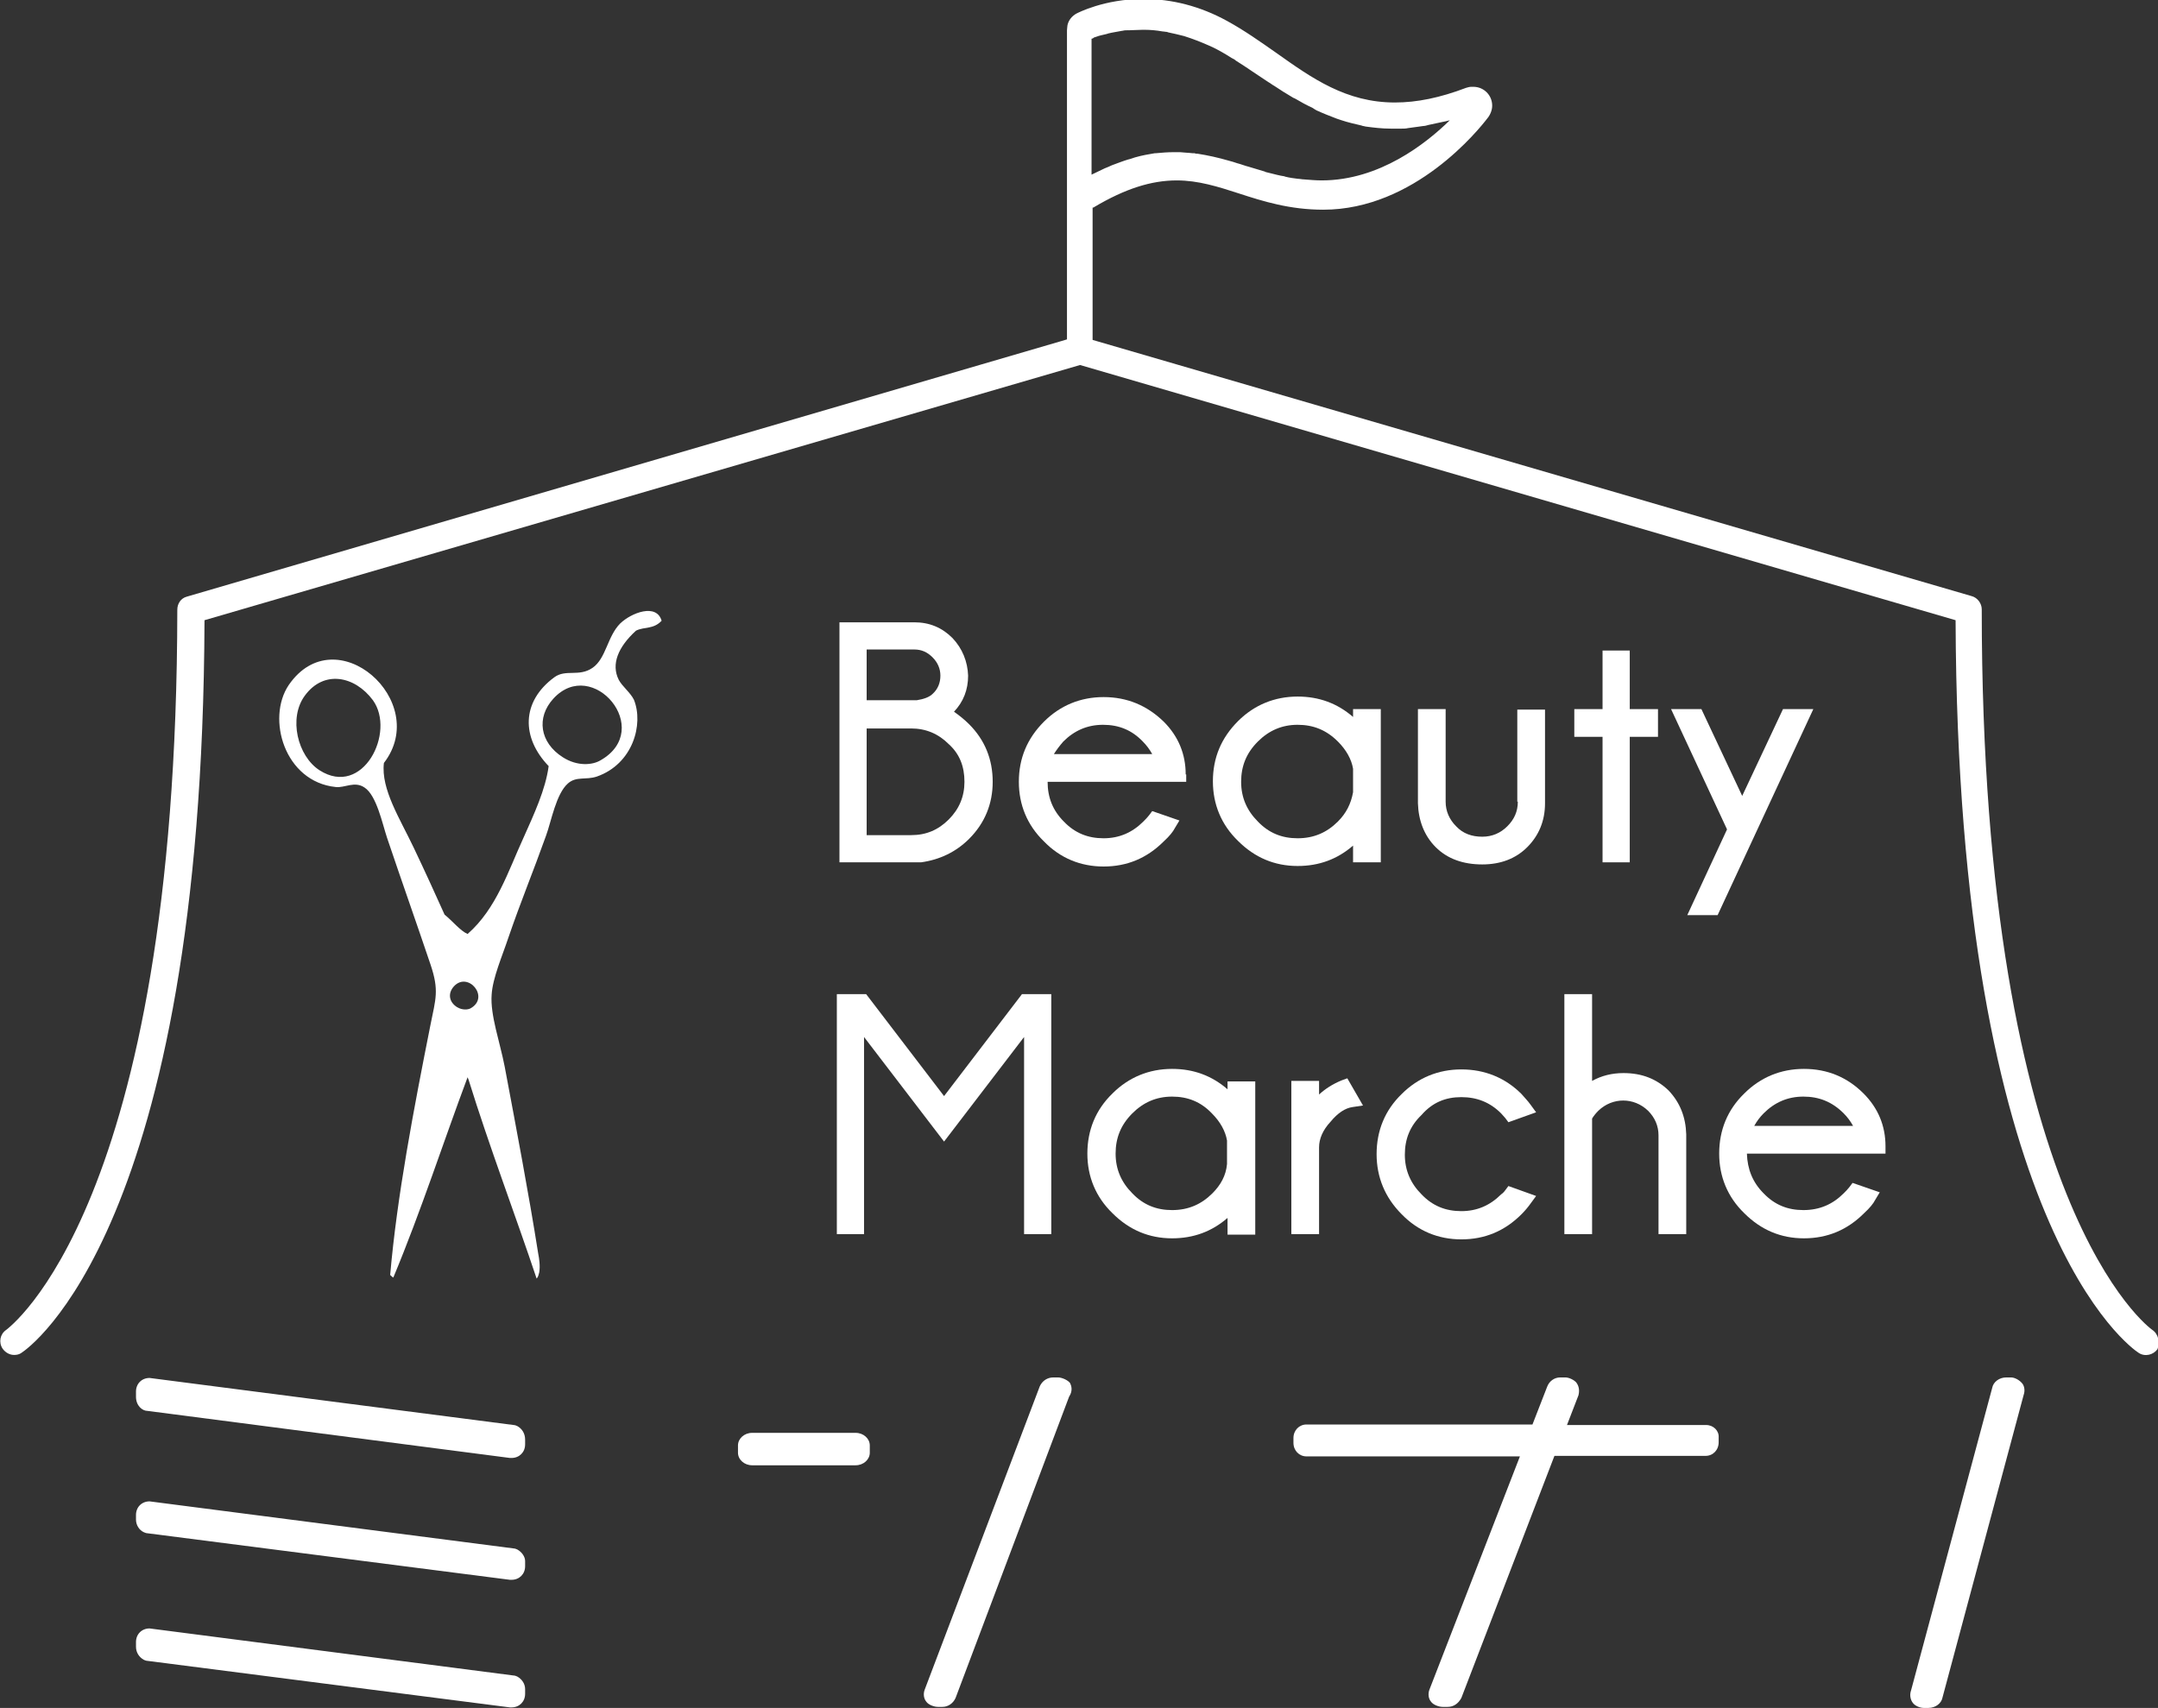 <?xml version="1.0" encoding="utf-8"?>
<!-- Generator: Adobe Illustrator 24.2.3, SVG Export Plug-In . SVG Version: 6.00 Build 0)  -->
<svg version="1.1" id="レイヤー_1" xmlns="http://www.w3.org/2000/svg" xmlns:xlink="http://www.w3.org/1999/xlink" x="0px"
	 y="0px" viewBox="0 0 412.6 326.6" style="enable-background:new 0 0 412.6 326.6;" xml:space="preserve">
<rect x="0" y="0" width="412.6" height="326.6" fill="#333333" stroke="none"/>
<style type="text/css">
	.st0{fill:#FFFFFF;}
</style>
<g>
	<path class="st0" d="M98.9,320.6c-0.2-0.1-0.5-0.2-0.7-0.2l-69.6-9c-1.5,0-2.6,1.1-2.6,2.6v0.9c0,1.1,0.6,2,1.5,2.5
		c0.2,0.1,0.5,0.2,0.7,0.2l69.3,8.9c0.1,0,0.2,0,0.3,0c1.5,0,2.6-1.1,2.6-2.6v-0.9C100.4,322,99.8,321.1,98.9,320.6"/>
	<path class="st0" d="M98.9,296.3c-0.2-0.1-0.5-0.2-0.7-0.2l-69.6-9c-1.5,0-2.6,1.1-2.6,2.6v0.9c0,1,0.6,2,1.5,2.4
		c0.2,0.1,0.5,0.2,0.7,0.2l69.3,8.9c0.1,0,0.2,0,0.3,0c1.5,0,2.6-1.1,2.6-2.6v-1C100.4,297.7,99.8,296.8,98.9,296.3"/>
	<path class="st0" d="M98.9,272.7c-0.2-0.1-0.5-0.2-0.7-0.2l-69.6-9c-1.5,0-2.6,1.1-2.6,2.6v1c0,1.7,1.2,2.7,2.2,2.7h0l69.3,9
		c0.1,0,0.2,0,0.3,0c1.5,0,2.6-1.1,2.6-2.6v-0.9C100.4,274.1,99.8,273.2,98.9,272.7"/>
	<path class="st0" d="M202.3,263.4h-0.9c-1.1,0-2.1,0.6-2.6,1.7l-22,58c-0.3,0.8-0.2,1.7,0.3,2.3c0.4,0.6,1.5,1,2.2,1h0.9
		c1,0,2-0.6,2.5-1.7l21.7-57.6c0.8-1.2,0.4-2.2,0.2-2.6C204.3,264,203.1,263.4,202.3,263.4"/>
	<path class="st0" d="M326.2,272.5h-26.6l2.2-5.7c0.3-1.2-0.1-2-0.4-2.4c-0.4-0.5-1.4-1-2.1-1h-1c-1.1,0-2.1,0.7-2.5,1.8l-2.8,7.2
		h-43.2c-1.4,0-2.5,1.1-2.5,2.6v0.9c0,1.5,1.1,2.6,2.5,2.6h40.8l-17.3,44.6c-0.3,0.8-0.2,1.7,0.3,2.3c0.4,0.6,1.5,1,2.2,1h1
		c1.1,0,2-0.6,2.6-1.7l17.8-46.3h28.9c1.4,0,2.5-1.1,2.5-2.6v-0.9C328.7,273.6,327.6,272.5,326.2,272.5"/>
	<path class="st0" d="M384.5,263.4h-0.9c-1.4,0-2.5,0.9-2.7,2l-15.5,57.8c-0.4,1.1,0,2,0.3,2.4c0.4,0.6,1.4,1,2.1,1h0.9
		c1.4,0,2.5-0.9,2.7-2l15.5-57.8c0.4-1.1,0-2-0.3-2.3C386.1,263.9,385.2,263.4,384.5,263.4"/>
	<path class="st0" d="M166.3,277.8c0,1.3-1.2,2.4-2.7,2.4h-19.8c-1.5,0-2.7-1.1-2.7-2.4v-1.4c0-1.3,1.2-2.4,2.7-2.4h19.8
		c1.5,0,2.7,1.1,2.7,2.4V277.8z"/>
	<path class="st0" d="M182.1,122c-2-2-4.4-3-7.3-3h-14.3v45.9H176l0.1,0c3.6-0.5,6.7-2,9.2-4.5c3-3,4.5-6.7,4.5-10.9
		c0-4.3-1.5-8-4.5-11c-0.9-0.9-1.9-1.7-2.9-2.4c1.8-1.9,2.7-4.2,2.7-6.9C185,126.5,184,124,182.1,122 M165.8,124.2h9
		c1.4,0,2.5,0.5,3.5,1.5c1,1,1.5,2.2,1.5,3.5c0,1.4-0.5,2.6-1.5,3.5c-0.6,0.6-1.7,1-3,1.2h-9.6V124.2z M184.4,149.5
		c0,2.8-1,5.2-3,7.2c-2,2-4.3,3-7.2,3h-8.5v-20.4h8.5c2.8,0,5.2,1,7.2,3C183.5,144.2,184.4,146.6,184.4,149.5"/>
	<path class="st0" d="M226.7,148.1c0-3.9-1.4-7.3-4.2-10.1c-3.2-3.1-7-4.7-11.5-4.7c-4.4,0-8.3,1.6-11.4,4.7
		c-3.2,3.2-4.8,7-4.8,11.5c0,4.4,1.6,8.3,4.8,11.4c3.1,3.2,7,4.8,11.4,4.8c4.5,0,8.3-1.6,11.5-4.8c1.1-1,1.8-1.9,2.1-2.5l0.9-1.5
		l-5.2-1.8l-0.6,0.8c-0.3,0.4-0.7,0.8-1.1,1.2c-2.1,2.1-4.6,3.2-7.6,3.2c-3,0-5.5-1-7.6-3.2c-2.1-2.1-3.1-4.6-3.1-7.6h26.5V148.1z
		 M201.5,144.2c0.5-0.8,1.1-1.6,1.8-2.4c2.1-2.1,4.6-3.2,7.6-3.2c3,0,5.5,1,7.6,3.2c0.7,0.7,1.3,1.5,1.8,2.4H201.5z"/>
	<path class="st0" d="M264,164.9v-29.3h-5.3v1.5c-3-2.6-6.5-3.9-10.6-3.9c-4.4,0-8.3,1.6-11.4,4.7c-3.2,3.2-4.8,7-4.8,11.5
		c0,4.4,1.6,8.3,4.8,11.4c3.2,3.2,7,4.8,11.4,4.8c4.1,0,7.6-1.3,10.6-3.9v3.2H264z M255.8,157.1c-2.1,2.1-4.6,3.2-7.7,3.2
		c-3,0-5.5-1-7.6-3.2c-2.1-2.1-3.2-4.6-3.2-7.6c0-3,1-5.5,3.2-7.7c2.1-2.1,4.6-3.2,7.6-3.2c3,0,5.5,1,7.7,3.2
		c1.6,1.6,2.6,3.4,2.9,5.2l0,4.5C258.3,153.7,257.4,155.5,255.8,157.1"/>
	<path class="st0" d="M290.2,153.3c0,1.9-0.7,3.4-2,4.7c-1.3,1.3-2.9,2-4.8,2c-2,0-3.7-0.6-5-2c-1.3-1.3-2-2.9-2-4.7v-17.7h-5.3
		l0,18c0.1,3.3,1.2,6.2,3.4,8.4c2.2,2.2,5.2,3.3,8.9,3.3c3.5,0,6.4-1.1,8.6-3.3c2.2-2.2,3.4-5,3.4-8.4v-17.9h-5.3V153.3z"/>
	<polygon class="st0" points="306.4,124.4 306.4,135.6 301,135.6 301,140.9 306.4,140.9 306.4,164.9 311.6,164.9 311.6,140.9 
		317,140.9 317,135.6 311.6,135.6 311.6,124.4 	"/>
	<polygon class="st0" points="340.9,135.6 333.1,152.2 325.3,135.6 319.5,135.6 330.2,158.6 322.6,175 328.4,175 346.7,135.6 	"/>
	<polygon class="st0" points="180.5,209.6 165.6,190.1 160,190.1 160,236 165.2,236 165.2,198.3 180.5,218.3 195.8,198.3 195.8,236 
		201,236 201,190.1 195.4,190.1 	"/>
	<path class="st0" d="M234.7,208.3c-3-2.6-6.5-3.9-10.6-3.9c-4.4,0-8.3,1.6-11.4,4.7c-3.2,3.1-4.8,7-4.8,11.5
		c0,4.4,1.6,8.3,4.8,11.4c3.2,3.2,7,4.8,11.4,4.8c4.1,0,7.6-1.3,10.6-3.9v3.2h5.3v-29.3h-5.3V208.3z M231.8,228.2
		c-2.1,2.1-4.6,3.2-7.7,3.2c-3,0-5.5-1-7.6-3.2c-2.1-2.1-3.2-4.6-3.2-7.6c0-3,1-5.5,3.2-7.7c2.1-2.1,4.6-3.2,7.6-3.2
		c3,0,5.5,1,7.6,3.2c1.6,1.6,2.6,3.4,2.9,5.2l0,4.5C234.4,224.8,233.4,226.6,231.8,228.2"/>
	<path class="st0" d="M256.5,206.6c-1.7,0.7-3.1,1.6-4.3,2.7v-2.6h-5.3V236h5.3v-16.6c0-1.6,0.7-3.3,2.2-4.9
		c1.4-1.7,2.8-2.6,4.2-2.8l2-0.3l-3-5.2L256.5,206.6z"/>
	<path class="st0" d="M279.4,209.8c3,0,5.5,1,7.6,3.1c0.3,0.3,0.5,0.6,0.8,0.9l0.6,0.8l5.3-1.9l-1.1-1.5c-0.5-0.7-1.1-1.3-1.7-2
		c-3.1-3.1-7-4.7-11.5-4.7c-4.4,0-8.3,1.6-11.4,4.7c-3.2,3.1-4.8,7-4.8,11.5c0,4.4,1.6,8.3,4.8,11.5c3.1,3.2,7,4.8,11.4,4.8
		c4.5,0,8.3-1.6,11.5-4.8c0.6-0.6,1.2-1.3,1.7-2l1.1-1.5l-5.3-1.9l-0.6,0.8c-0.2,0.3-0.5,0.6-0.8,0.8c-2.1,2.1-4.6,3.2-7.6,3.2
		c-3,0-5.5-1-7.6-3.2c-2.1-2.1-3.2-4.6-3.2-7.6c0-3,1-5.5,3.2-7.6C273.9,210.8,276.4,209.8,279.4,209.8"/>
	<path class="st0" d="M310.4,205.2c-2.2,0-4.2,0.5-6,1.5v-16.6h-5.3V236h5.3v-22.1c0.3-0.5,0.7-1,1.2-1.5c2.7-2.6,6.8-2.6,9.5,0
		c1.3,1.3,2,2.9,2,4.7V236h5.3v-19.1c-0.1-3.3-1.2-6.1-3.4-8.4C316.7,206.3,313.9,205.2,310.4,205.2"/>
	<path class="st0" d="M344.9,204.4c-4.4,0-8.3,1.6-11.4,4.7c-3.2,3.1-4.8,7-4.8,11.5c0,4.4,1.6,8.3,4.8,11.4c3.2,3.2,7,4.8,11.4,4.8
		c4.5,0,8.3-1.6,11.5-4.8c1.1-1,1.8-1.9,2.1-2.5l0.9-1.5l-5.2-1.8l-0.6,0.8c-0.3,0.4-0.7,0.8-1.1,1.2c-2.1,2.1-4.6,3.2-7.7,3.2
		c-3,0-5.5-1-7.6-3.2c-2.1-2.1-3.1-4.6-3.2-7.6h26.5v-1.4c0-3.9-1.4-7.3-4.2-10.1C353.2,206,349.4,204.4,344.9,204.4 M335.4,215.3
		c0.5-0.9,1.1-1.7,1.8-2.4c2.1-2.1,4.6-3.2,7.6-3.2c3,0,5.5,1,7.7,3.2c0.7,0.7,1.3,1.5,1.8,2.4H335.4z"/>
	<path class="st0" d="M411.5,254.3c-0.3-0.2-32.6-23.3-32.6-137.8c0-1.1-0.8-2.2-1.9-2.5l-168.1-49V39.7c0.1,0,0.2,0,0.3-0.1
		c5.9-3.5,10.9-5.1,15.8-5.1c4.1,0,7.9,1.2,11.9,2.5c4.6,1.5,9.7,3.1,16.1,3.1c17.5,0,29.8-15.4,31.4-17.5c0.5-0.6,0.9-1.5,0.9-2.4
		c0-2-1.6-3.6-3.6-3.6h0c-0.1,0-0.3,0-0.4,0c-0.3,0-0.7,0.1-1,0.2c-5,1.9-9.4,2.8-13.6,2.8c-9.3,0-15.8-4.6-22.7-9.5
		c-3-2.1-6.1-4.3-9.4-6.1c-5.1-2.8-10.5-4.2-16-4.2c-7.5,0-12.6,2.7-12.8,2.8c-0.9,0.5-1.5,1.3-1.7,2.2c0,0.1-0.1,0.7-0.1,1l0,0
		v59.1l-1,0.3l0,0L35.7,114.1c-1.1,0.3-1.8,1.3-1.8,2.5C33.8,230.9,1.5,254,1.2,254.3c-1.2,0.8-1.5,2.4-0.7,3.6
		c0.5,0.7,1.3,1.2,2.2,1.2c0.5,0,1-0.1,1.4-0.4c1.4-0.9,34.6-23.9,35-140.1l167.4-48.8l167.4,48.8c0.4,116.2,33.6,139.2,35,140.1
		c1.2,0.8,2.8,0.4,3.6-0.7C413,256.7,412.7,255.1,411.5,254.3 M218.4,5.7c0,0,0.2,0,0.2,0l0.3,0c1,0,2.2,0.1,3.3,0.3
		c0.3,0,0.6,0.1,0.9,0.1l0.3,0.1c0.9,0.2,1.9,0.4,3,0.7l0.3,0.1c0.3,0.1,0.6,0.2,0.9,0.3c1.7,0.6,3.1,1.2,4.4,1.8
		c1,0.5,2.1,1.1,3.5,2l0.2,0.1c0.2,0.1,0.4,0.2,0.6,0.4c1.1,0.7,2.2,1.4,3.2,2.1c1,0.7,2,1.3,3,2c0.4,0.2,0.7,0.5,1.1,0.7
		c1.2,0.8,2.3,1.5,3.5,2.2c0.1,0.1,0.2,0.1,0.4,0.2l0.2,0.1c1,0.6,2.1,1.2,3.2,1.7l0.3,0.2c0.2,0.1,0.3,0.2,0.5,0.3
		c1.3,0.6,2.6,1.1,3.9,1.6c0.2,0.1,0.4,0.1,0.6,0.2l0.3,0.1c1.2,0.4,2.5,0.7,3.8,1l0.3,0.1c0.2,0,0.4,0.1,0.5,0.1
		c1.5,0.2,3.1,0.4,4.8,0.4c0.4,0,0.9,0,1.3,0l0.8,0c0.4,0,0.8,0,1.2-0.1c0.7-0.1,1.5-0.2,2.2-0.3l0.7-0.1c0.3,0,0.7-0.1,1-0.2
		c0.9-0.2,1.9-0.4,2.8-0.6l0.5-0.1c0.3-0.1,0.5-0.1,0.8-0.2c-4.5,4.4-13.4,11.5-24.5,11.5c-1.1,0-2.2-0.1-3.5-0.2
		c-0.3,0-0.6-0.1-0.9-0.1l-0.1,0c-0.8-0.1-1.6-0.2-2.4-0.4l-0.3-0.1c-0.2,0-0.4-0.1-0.6-0.1c-1-0.2-2-0.5-2.9-0.7
		c0,0-0.2-0.1-0.2-0.1c-1-0.3-2-0.6-3-0.9c-0.8-0.2-1.5-0.5-2.3-0.7l-0.3-0.1c-0.3-0.1-0.6-0.2-1-0.3c-2.4-0.7-4.3-1.1-6.2-1.4
		c-0.2,0-0.4,0-0.6-0.1l-0.4,0c-0.8-0.1-1.6-0.1-2.4-0.2c-0.1,0-0.1,0-0.2,0c-0.2,0-0.3,0-0.5,0c-0.1,0-0.2,0-0.4,0
		c-1.3,0-2.4,0.1-3.5,0.2c0,0-0.2,0-0.2,0c-1.2,0.2-2.4,0.4-3.8,0.8c-0.3,0.1-0.6,0.2-0.9,0.3l-0.4,0.1c-1,0.3-2,0.7-3.1,1.1
		c-0.4,0.2-0.9,0.4-1.4,0.6c-0.8,0.4-1.7,0.8-2.5,1.2v-26c0,0,0.1,0,0.1,0l0.2-0.1c0,0,0.1,0,0.1-0.1l0.6-0.2
		c0.5-0.2,1.1-0.3,1.9-0.5l0.3-0.1c0.8-0.2,1.6-0.3,2.6-0.5c0.2,0,0.4-0.1,0.6-0.1C216.4,5.8,217.5,5.7,218.4,5.7"/>
	<path class="st0" d="M118.3,130c-1.5-3-0.1-6.3,3.3-9.4c1.6-0.8,3.3-0.2,4.9-1.9c-1-3.4-5.8-1.5-7.9,0.5c-2.5,2.5-2.7,6.7-5.3,8.5
		c-2.6,1.8-5.1,0.2-7.3,1.8c-6.4,4.7-6.3,11.6-1.1,17c-0.6,4.5-2.8,9.2-4.9,13.9c-2.8,6.1-5.1,13.4-10.6,18.2
		c-1.4-0.6-2.9-2.5-4.4-3.7c-1.8-4-3.8-8.4-5.9-12.8c-2.6-5.5-6.3-11.2-5.7-16.2c9.1-11.8-9.2-28-18.2-14.9
		c-4.3,6.4-0.8,18.5,9,19.5c1.7,0.2,3.6-1.2,5.5,0.1c2.3,1.5,3.4,6.9,4.3,9.6c2.9,8.6,5.5,15.9,8.3,24.2c1.7,5,1,6.6,0,11.6
		c-3.2,16.1-6.4,32.8-7.7,47.8c0.2,0.2,0.4,0.4,0.6,0.5c5.3-12.7,9.7-26.3,14.2-38.3c0.1,0.2,0.1,0.3,0.2,0.5
		c3.9,12.6,9.1,26.3,13,38c0.3-0.3,0.4-0.8,0.5-1.2c0.2-1.2,0-2.6-0.2-3.6c-1.8-11.4-4.2-24-6.4-35.7c-0.9-4.7-2.8-9.9-2.5-13.8
		c0.2-3.2,2-7.3,3.2-10.9c2.4-7,4.7-12.5,7.2-19.5c1-2.7,1.9-8,4.2-10c1.6-1.4,3.4-0.6,5.5-1.3c6.9-2.4,9-10,7.1-14.7
		C120.5,132.4,119,131.3,118.3,130 M61.1,147.3c-4.2-2.7-6-10-2.8-14.3c3.6-4.9,9.5-3.8,13,0.9C75.7,140,69.4,152.6,61.1,147.3
		 M90,192.8c-0.5,0.3-1.6,0.4-2.6-0.2c-1.6-1-1.8-2.7-0.6-4C89.5,185.7,93.7,190.7,90,192.8 M114.8,145.4c-1.5,0.9-4.4,1.2-7.2-0.6
		c-4.4-2.8-5.1-7.6-1.8-11.2C113.3,125.4,125.2,139.5,114.8,145.4"/>
</g>
</svg>
